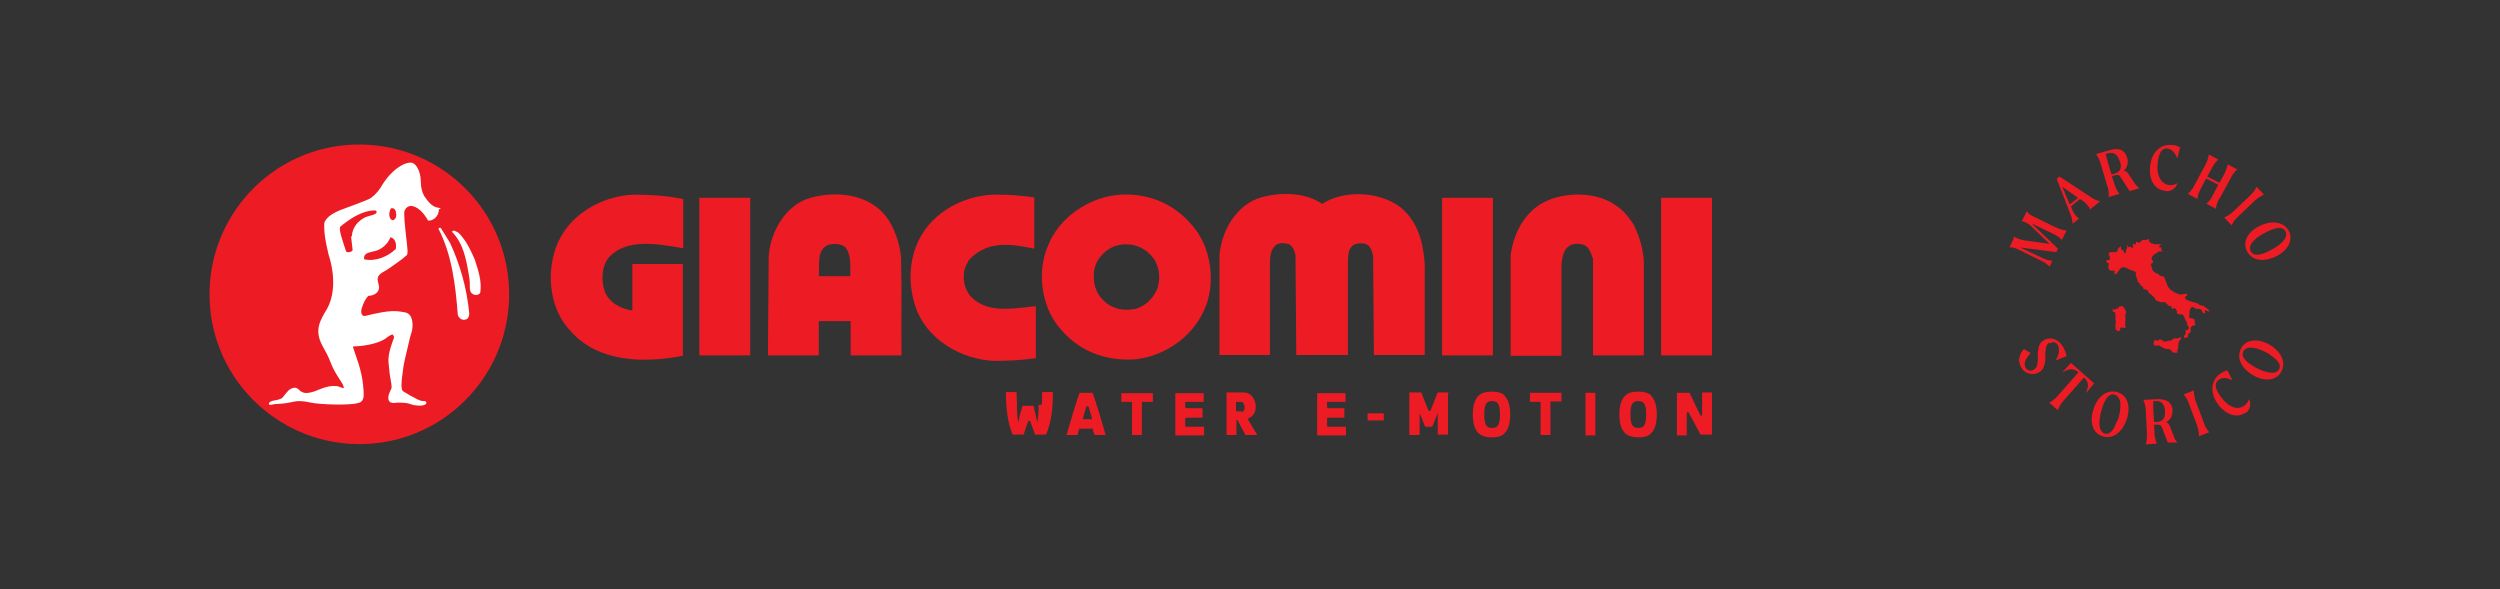 <?xml version="1.0" encoding="UTF-8"?>
<svg xmlns="http://www.w3.org/2000/svg" version="1.1" viewBox="0 0 634.5 149.5">
  <rect x="0" y="0" width="634.5" height="149.5" fill="#333333" stroke="none"/>
  <defs>
    <style>
      .cls-1, .cls-2 {
        fill: #fff;
      }

      .cls-3, .cls-4 {
        fill: #ed1c24;
      }

      .cls-2, .cls-4 {
        fill-rule: evenodd;
      }
    </style>
  </defs>
  <!-- Generator: Adobe Illustrator 28.7.1, SVG Export Plug-In . SVG Version: 1.2.0 Build 142)  -->
  <g>
    <g id="Livello_1">
      <g>
        <g>
          <g>
            <path class="cls-3" d="M173.4,50.5v12.5c-6.1-1-14.6-2.8-19.1,2.6-1.6,2.2-1.7,5.6-.9,8.1,1,3.1,4.2,4.7,7.1,5.1v-11.8h12.8v23.3c-9.9,1.9-21.5,1.7-28.5-6.3-5.2-5.4-6.2-14.2-3.7-21.2,2.9-8.1,11.4-13.1,19.8-13.4,4.3,0,8.5.3,12.4,1.1"/>
            <rect class="cls-3" x="177.5" y="50.2" width="12.9" height="40"/>
            <path class="cls-3" d="M335.5,51.8c5.5-3.7,14.6-3.2,19.8.7,4.6,3.7,5.9,9,6.3,14.5v23.1h-12.9l-.2-25.2c-.3-1.1-.6-2.4-1.7-2.9-.9-.4-2.3-.3-3.2.1-1.3.9-1.4,2.3-1.5,3.7v24.3h-13.1l-.2-25.3c-.2-1.1-.7-2.4-1.8-2.9-1-.2-2.4-.4-3.3.4-1.2,1.1-1.3,2.7-1.4,4.2v23.6h-12.8v-25.3c.5-6.2,4.3-12.9,10.6-14.7,4.9-1.4,11.2-1.3,15.4,1.6"/>
            <rect class="cls-3" x="366" y="50.2" width="12.9" height="40"/>
            <path class="cls-3" d="M414.9,57.6c1.3,2.7,2.1,5.6,2.3,8.7v23.9h-12.9v-24.5c-.4-1.1-.7-2.3-1.7-3.2-1-.7-2.5-.8-3.7-.4-2.1.8-2.4,3.1-2.6,5.1v23.1s-12.9,0-12.9,0v-25.5c.7-5.3,3.3-10.8,8.5-13.5,5.3-2.7,13.4-2.7,18.3.9,2.1,1.4,3.7,3.5,4.8,5.5"/>
            <rect class="cls-3" x="421.6" y="50.2" width="12.9" height="40"/>
            <path class="cls-4" d="M303.6,58.5c4,5.4,4.9,14.1,2,20.2-3,6.9-10.2,11.8-17.6,12.5-7.8.5-14.7-2.3-19.5-8.5-4.2-5.3-5.3-13.8-2.6-20.1,2.8-7.5,10.7-12.7,18.5-13.2,7.8-.4,14.6,2.8,19.2,9.1M292.6,65.3c1.5,2,2,4.8,1.3,7.4-.7,2.6-3.2,5.1-5.8,5.7-2.9.6-5.8,0-7.9-2-2.2-2-2.9-4.8-2.5-7.8.4-2.6,2.5-5,4.9-6,3.6-1.4,7.7-.3,10,2.8"/>
            <path class="cls-4" d="M214.6,62.8c1.5,2,1.2,4.7,1.2,7.3h-8c.3-2.9-.7-6.7,2.5-8,1.4-.3,3.2-.3,4.3.7M226.4,57.4c1.3,2.6,2.1,5.3,2.3,8.3.2,8.1,0,16.4.1,24.5h-12.9v-8.7h-8.1v8.7h-12.9l.2-25.3c.5-6.2,4.3-12.9,10.6-14.7,7.7-2.1,16.9-.6,20.7,7.2"/>
            <path class="cls-3" d="M244.6,70.2c0,1.8.4,2.9,1.3,4.5,4.1,4.8,9.8,3.8,17,3v13.2c-4.5.6-5.9.6-10.4.7-8.4-.3-17.2-5.3-20.1-13.6-.8-2.4-1.3-5-1.3-7.6,0-2.6.4-5.2,1.3-7.6,3-8.3,11.5-13.1,19.8-13.4,4.5,0,6.5.2,10.3.7v13c-5.6-1.1-11.8-2.3-16.6,2.9-1,1.8-1.3,2.6-1.3,4.3"/>
          </g>
          <path class="cls-3" d="M129.2,73.4c-.7-21-18.3-37.4-39.3-36.7-21,.7-37.4,18.3-36.7,39.3.7,21,18.4,37.4,39.3,36.7,21-.7,37.4-18.3,36.7-39.3"/>
          <path class="cls-3" d="M367.9,99.6h-3l-1.8,4.5c0,.2-.2.2-.3.2-.1,0-.2,0-.3-.2l-1.8-4.5h-3c0,1.3,0,2.5,0,3.6,0,.5,0,1,0,1.5,0,1,0,1.6,0,2.2,0,.9,0,1.6,0,3.5h2.6c0-1.1,0-1.8,0-2.8,0-.3,0-.6,0-.9,0-.7,0-1.4,0-1.9s0,0,0,0c0,0,0,0,0,0h0s0,0,0,0l1.4,3.5h1.8l1.4-3.5s0,0,0,0h0s0,0,0,0c0,0,0,0,0,0,0,.4,0,1.1,0,1.7,0,.4,0,.7,0,1,0,.8,0,1.4,0,2.1,0,.2,0,.5,0,.7h2.6c0-1.9,0-2.6,0-3.5,0-.6,0-1.2,0-2.2s0-1,0-1.5c0-1.1,0-2.2,0-3.6Z"/>
          <path class="cls-3" d="M336.9,108.2c0,0-.1,0-.1-.1,0-.2,0-.4,0-.6,0-.3,0-.7,0-1.1s.2-.4.4-.4h4v-2.4h-4c-.2,0-.4-.1-.4-.4s0-.5,0-.7c0-.2,0-.3,0-.4s0-.1.1-.1h1.4c.7,0,2.7,0,3.2,0v-2.2c-.5,0-2.4,0-3.9,0s-2.9,0-3.3,0c0,1.3,0,2.5,0,3.5,0,.5,0,1,0,1.5,0,1,0,1.6,0,2.2,0,.9,0,1.6,0,3.5.4,0,1.7,0,3.3,0s3.5,0,4,0v-2.2c-.5,0-2.6,0-3.3,0h-1.4Z"/>
          <rect class="cls-3" x="347.1" y="104.9" width="4.1" height="1.8"/>
          <path class="cls-3" d="M381.9,100.4c-.7-.7-1.8-1-3.3-1s-2.6.3-3.3,1c-1,.9-1.5,2.5-1.5,4.8s.5,3.8,1.5,4.8c.7.6,1.8,1,3.3,1s2.6-.3,3.2-1c1-.9,1.5-2.6,1.5-4.8s-.5-3.8-1.5-4.8ZM380,108.2h0c-.2.2-.6.4-1.3.4s-1.1-.2-1.3-.4c-.5-.5-.7-1.5-.7-3s.2-2.5.7-3c.2-.2.6-.4,1.3-.4s1.1.2,1.3.4c.5.5.7,1.5.7,3s-.2,2.5-.7,3Z"/>
          <path class="cls-3" d="M419.1,100.4c-.7-.7-1.8-1-3.3-1s-2.6.3-3.3,1c-1,.9-1.5,2.5-1.5,4.8s.5,3.8,1.5,4.8c.7.6,1.8,1,3.3,1s2.6-.3,3.2-1c1-.9,1.5-2.6,1.5-4.8s-.5-3.8-1.5-4.8ZM417.1,108.2h0c-.2.2-.6.4-1.3.4s-1.1-.2-1.3-.4c-.5-.5-.7-1.5-.7-3s.2-2.5.7-3c.2-.2.6-.4,1.3-.4s1.1.2,1.3.4c.5.5.7,1.5.7,3s-.2,2.5-.7,3Z"/>
          <path class="cls-3" d="M388.3,99.7v2.3c.4,0,1.6,0,2.7,0,0,0,0,0,0,0,0,0,0,0,0,0v2.7c0,1,0,1.6,0,2.2,0,.9,0,1.6,0,3.5h2.5c0-1.5,0-2.6,0-3.8,0-.4,0-.8,0-1.2,0-1,0-1.6,0-2.2,0-.4,0-.8,0-1.2s0-.1.1-.1c1.1,0,2.3,0,2.7,0v-2.2c-.6,0-3.1,0-4.7,0s-3.1,0-3.5,0Z"/>
          <path class="cls-3" d="M404.9,105.6c0-1.2,0-1.9,0-2.6,0-.9,0-1.7,0-3.3h-2.5c0,1.1,0,2.3,0,3.5,0,.6,0,1.2,0,1.7,0,1.1,0,1.8,0,2.4,0,.8,0,1.5,0,3.2h2.5c0-1.1,0-2.2,0-3.2,0-.5,0-1.1,0-1.6Z"/>
          <path class="cls-3" d="M434.5,107.6v-2.3c0-1.1,0-1.7,0-2.3,0-.8,0-1.6,0-3.4h-2.5c0,.5,0,1,0,1.7,0,.8,0,1.7,0,2.4s0,.4,0,.7c0,.3,0,.5,0,.8s0,.2-.2.3c-.1,0-.2,0-.3-.2l-2.7-5.6h-3.2c0,.8,0,1.3,0,1.7,0,.5,0,.8,0,1.1s0,.5,0,.7c0,.4,0,.9,0,1.6,0,1,0,1.6,0,2.2,0,.9,0,1.6,0,3.5h2.5c0-.5,0-1,0-1.7,0-.8,0-1.6,0-2.4s0-.4,0-.7c0-.3,0-.5,0-.8s0-.2.2-.3c.1,0,.2,0,.3.1l3,5.6h2.9c0-1.7,0-2.3,0-2.8Z"/>
          <path class="cls-3" d="M284.6,99.7v2.3c.4,0,1.6,0,2.7,0,0,0,0,0,0,0,0,0,0,0,0,0v2.7c0,1,0,1.6,0,2.2,0,.9,0,1.6,0,3.5h2.5c0-1.5,0-2.7,0-3.8,0-.4,0-.8,0-1.1,0-1,0-1.6,0-2.2,0-.4,0-.8,0-1.2s0-.1.1-.1c1.1,0,2.3,0,2.7,0v-2.2c-.6,0-3.1,0-4.7,0s-3.1,0-3.5,0Z"/>
          <path class="cls-3" d="M263.6,102.8c0,.4,0,.7,0,1,0,1-.2,2.7-.3,3.5,0,0,0,0,0,0h0s0,0,0,0c0,0,0,0,0,0-.1-.5-.4-1.7-.5-2.2l-.5-2.1h-2.8l-.6,2.2c-.1.5-.4,1.7-.5,2.1,0,0,0,0,0,0,0,0,0,0,0,0h0s0,0,0-.1c-.1-.7-.3-2.5-.3-3.5,0-.3,0-.6,0-1,0-1-.1-2.2-.1-3.2h-2.7c0,4.3.5,7.9,1.7,10.8h2.8l1.1-3.3c0-.1,0-.2.3-.2s.2.1.3.2l1.2,3.3h2.8c1.2-2.9,1.8-6.5,1.7-10.8h-2.7c0,.9,0,2.2-.1,3.2Z"/>
          <path class="cls-3" d="M279,104.9c-1.1-3.6-1.6-4.9-1.7-5.2h-3.3c-.1.3-.6,1.6-1.7,5.2-1,3.4-1.5,5.1-1.6,5.5h2.8c0-.3.2-.9.4-1.6,0,0,0,0,.1,0h3.3c0,0,.1,0,.1,0v.5c.2.4.3.8.4,1.1h2.8c-.1-.5-.6-2.1-1.6-5.5ZM276.9,106.4s0,0,0,0h-2.1s0,0,0,0c0,0,0,0,0,0,.2-.7.7-2.7.9-3.1,0-.2.1-.2.3-.2s.2,0,.3.2c.2.5.7,2.4.9,3.1,0,0,0,0,0,0Z"/>
          <path class="cls-3" d="M300.9,108.2c0,0-.1,0-.1-.1,0-.2,0-.4,0-.6,0-.3,0-.7,0-1.1s.2-.4.4-.4h4v-2.4h-4c-.2,0-.4-.1-.4-.4s0-.5,0-.7c0-.2,0-.3,0-.4s0-.1.1-.1h1.4c.7,0,2.7,0,3.2,0v-2.2c-.5,0-2.4,0-3.9,0s-2.9,0-3.3,0c0,1.3,0,2.5,0,3.5,0,.5,0,1,0,1.5,0,1,0,1.6,0,2.2,0,.9,0,1.6,0,3.5.4,0,1.7,0,3.3,0s3.5,0,4,0v-2.2c-.5,0-2.6,0-3.3,0h-1.4Z"/>
          <path class="cls-3" d="M316.8,106.6c0,0-.1-.2,0-.3,0-.1.1-.2.2-.2,0,0,0,0,0,0,1.2-.6,1.7-1.5,1.7-3s-1-3.5-3.1-3.5h-4.3c0,1.3,0,2.5,0,3.6,0,.5,0,1,0,1.5,0,1,0,1.6,0,2.2,0,.9,0,1.6,0,3.5h2.5c0-.9,0-1.5,0-2,0-.7,0-1.1,0-1.7,0,0,0-.1.1-.1h0s0,0,0,0c.2,0,.2,0,.3.3l1.9,3.5h3l-2.3-3.8ZM315.2,104.4s-.5,0-.9,0-.4,0-.5,0c0,0-.1,0-.1-.1,0-.3,0-.8,0-1.2,0-.4,0-.8,0-1.1,0,0,0,0,0,0,0,0,0,0,0,0h1.3c.5,0,.9.7.9,1.3s-.3,1.3-.8,1.3Z"/>
        </g>
        <path class="cls-2" d="M120.6,66.2c.8,2.5,1.7,5.1,1.3,8-.2.7-1.2.8-1.8.5-1.4-.8-.5-1.9-1.1-4.9-.7-4.1-1.4-8-4.3-11,.5-.6,1.1,0,1.7.3,2,2,3.1,4.5,4.2,7M114.2,61.6c2.6,5.6,4.3,11.6,4.9,18,0,.7-.3,1.3-.9,1.5-1,.3-1.7-.4-2-1.1-.6-7.7-1.5-15.3-4.9-21.9,0-.3.4-.4.6-.2l2.3,3.7Z"/>
        <path class="cls-1" d="M111.8,53s0-.2-.2-.2c-1.1-.2-2.1-.3-3.9-3-.5-.8-.9-2.2-.9-3.7,0-1.5-.5-3.7-1.8-4.6-1.3-.9-5.4.9-8.4,6.1-1.1,1.7-2.3,2.6-2.9,2.9,0,0-1.8.8-5.4,2.1-2.6.9-4.9,1.9-5.8,3.5-.3.5-.2,1.1-.2,1.8,0,2.6,1.2,7.1,1.2,7.1,0,0,2.7,7.6-.5,13.4-1.8,2.9-3.2,5.4-1.3,9.1.8,1.6,1.4,2.3,2.3,4.7,1.1,3,3.6,5.6,3.2,6.3-.2.1-1-.4-1.7-.5-.7,0-1.7-.3-4.6.9-3.2,1.4-4.1.7-4.6.4-.5-.4-1-1.3-2.3-.7-.4.2-.7.2-2.2,2.2-.4.6-2,.8-2,.8,0,0-1.4.2-1.5.7-.2.5.3.5.7.4.4-.1,1-.2,1.7-.2,0,0,1.4,0,3.6-.5,1.2-.3,2.5-.3,4.7.2,2.2.5,10.1.7,11.8.1.3,0,1.6-.3,1.5-2.2,0-.5,0-3.7-1.3-7.8-.9-2.7-1.3-3.8-1.4-4.2,0,0,0-.2.2-.2,0,0,.1,0,.2,0,1.5,0,6.3-.5,8.4-2.4.5-.3,1.1-.7,1.2-.6.1.1.6.4.3,1.1-.3.7-1.5,3.9-1.3,5.9.2,2.1.3,3.4.6,4.7,0,.2,0,.4.1.6,0,.5.2,1.1,0,1.5,0,0,0,0,0,0-.3.7-.9,1.6-.7,2.7.2,1.1,1.7.9,2,.8.3,0,2.2-.1,3.4.3,1.2.5,3.6.7,4.1,0,.3-.3,0-.8-.6-.7-1.1,0-2.3-.9-2.8-1.1-.5-.2-1.3-.8-2.4-1.4-.5-.4-.6-1.6.1-6.3.1-.9,1.4-6.2,1.4-6.2,0,0,.3-1.5.7-2.6.3-1.1.6-4.4-1.6-4.9-2.3-.4-3.4-.8-10.3.9-1,.1-1.1-1.3-.7-2.2.3-1,.9-2.3,1.6-2.9,1.6-.1,2.6-.9,2.7-2,.1-1.4-1.4-2.7,1.1-4.1,0,0,0,0,.2-.1.8-.4,3.1-2.1,4.5-3.1.2-.1,1-.9,1.2-1,.3-.3.3-.9.1-2.7-.2-2.2-.7-5.6-.7-7.6,0-.1,0-.3,0-.4,0,0,0,0,0,0,0-.1,0-.3,0-.4h0c.3-.9,1.2-2,2.9-1.1,1.7.8,2.8,2.8,3.1,3.3,0,0,0,0,0,0,0,0,0,.1.3.1.6,0,2.4-.6,2.5-2.9h0ZM89.1,60l.4,3.5c-.3.6-1.6.7-1.7.2-.7-2.2-2-5.7-1.4-6.2,2.2-1.8,5.4-4.1,8.8-4.1,0,0,.3,0,.4.4,0,.7-1.8.9-2.8,1.3-1.9.9-3.4,2.6-3.5,4.9M100.3,63.3c-1.7,1.7-5,3.2-7.9,2.5-.2-2.1,2.2-1.6,3.9-2.5,1.3-.7,2.3-1.8,2.8-3.1,1.4.4,1.6,2,1.3,3.2M99.9,55.9c-.8,0-1-.6-1.1-1.3,0-.6.1-1.2.4-1.7.8-.3,1.3.5,1.3,1.1.2.7,0,1.6-.6,1.8"/>
        <g>
          <g>
            <path class="cls-3" d="M559.6,78.7s0,0,0,.2c0,0,0,0,0,.1,0,.1,0,.3,0,.5,0,0,0,0,0,0q0,0,0,0c0,0-.2,0-.3,0h0c-.3-.2-.4-.2-.4-.5,0-.2-.3-.5-.5-.6-.2,0-.4,0-.6,0,0,0-.2,0-.2,0-.2,0-.5-.1-.7-.3-.1,0-.3-.2-.5-.2-.1,0-.3.1-.4.3h0c-.1.3-.2.5-.3.7,0,.1,0,.2,0,.3,0,.1,0,.2,0,.3h0c0,.3-.1.6-.1.9,0,.3.3.4.5.4,0,0,0,0,.1,0,.2,0,.6.2.8.3,0,0,0,.2,0,.3,0,0,0,.2,0,.3,0,0,0,.2.1.3,0,.1.1.2,0,.4,0,.2-.1.2-.3.2,0,0-.1,0-.2,0-.1,0-.2.1-.3.2h0c-.2.1-.2.2-.3.3h0c0,0,0,0,0,.1,0,0,0,.1,0,.2,0,.1,0,.2,0,.3,0,0,0,.1,0,.2,0,.2,0,.5-.3.6-.2.1-.3.2-.4.5,0,0,0,0,0,.1,0,0,0,.1,0,.2,0,.3-.1.4-.4.4s0,0-.1,0c-.2,0-.3,0-.5,0q0,0,0-.1s0,0,0-.1h0c0-.2,0-.2,0-.3,0,0,0,0,.1-.1,0,0,.1,0,.2-.1,0,0,.1-.2.1-.3h0c0-.3.1-.5,0-.7-.1,0-.1-.1,0-.2,0,0,0,0,.2,0,0,0,0,0,.1,0,.2,0,.4-.2.5-.4.1-.2,0-.4-.1-.5,0,0,0,0,0,0-.2-.2-.2-.4-.3-.7h0c0-.4-.2-.6-.4-.9h0c-.1-.3-.2-.5-.3-.7,0,0,0-.2-.1-.3h0c-.1-.2-.3-.5-.5-.5h0c0,0-.2,0-.2,0,0,0,0,0-.1,0-.2,0-.3,0-.5-.1,0,0,0,0-.1,0,0,0-.1,0-.2-.1,0,0,0,0-.1,0,0,0-.1,0-.1,0,0,0,0-.2,0-.3,0-.1,0-.2,0-.3,0-.2-.3-.5-.4-.7-.2-.2-.3,0-.4,0,0,0,0,0-.1,0,0,0-.3.1-.4.1,0,0,0-.2,0-.2,0-.3,0-.4-.3-.5,0,0-.2,0-.2,0,0,0,0,0,0,0-.1,0-.1,0-.2,0,0-.1-.2-.2-.3-.3-.1-.1-.2-.3-.4-.4h0c-.1-.2-.3-.3-.4-.3,0,0-.2,0-.3,0,0,0-.1,0-.2,0-.2,0-.4,0-.6,0,0,0,0,0,0,0,0,0-.1,0-.1,0,0,0,0,0-.1-.1,0,0,0,0,0,0-.1-.1-.3-.2-.5-.2-.2,0-.3,0-.4-.2-.1,0-.2-.2-.2-.3,0,0,0-.1-.1-.2,0-.1-.2-.2-.3-.3,0,0-.1-.1-.2-.2,0,0-.1-.1-.2-.2-.2-.2-.3-.4-.6-.5-.2,0-.2-.2-.3-.4,0-.1-.1-.2-.3-.4-.2-.2-.4-.3-.6-.3,0,0-.1,0-.2,0,0,0-.2,0-.2,0,0,0,0,0,0,0,0,0,0,0,0-.1,0-.5-.5-.8-.9-1,0,0,0-.2,0-.3,0-.2-.3-.3-.5-.3,0-.3,0-.5-.2-.7,0,0,0,0,0-.1,0,0,0-.1,0-.2,0-.2-.2-.4-.3-.5,0-.1,0-.2,0-.4,0-.1,0-.2,0-.4,0-.3-.2-.5-.5-.6-.2,0-.4-.1-.5-.2,0,0-.1,0-.2,0-.1,0-.2-.1-.3-.2,0,0-.1,0-.2,0h-.1c-.1-.2-.3-.2-.4-.3-.2-.1-.6-.2-.9-.3-.3,0-.6.1-.9.4,0,.1-.2.2-.3.4,0,.1-.2.2-.2.3h0c-.2.2-.3.5-.6.6h0c-.1,0-.3.2-.4.1,0,0,0,0,0,0,0-.1,0-.1,0-.2,0,0,0,0,0,0,.1-.1.1-.3.1-.4,0-.2-.1-.3-.3-.3-.1,0-.2,0-.3,0,0,0,0,0-.1,0-.3,0-.4,0-.6-.2h0c-.2-.2-.3-.4-.3-.6,0-.1,0-.2,0-.4,0-.2.1-.3.1-.5,0,0,0,0,0,0,0-.1,0-.2-.1-.3,0,0-.1,0-.2,0,0,0-.1,0-.2,0,0,0-.1-.2-.1-.4,0-.1,0-.2.2-.3,0,0,.1,0,.2,0,0,0,.2,0,.2,0,.2,0,.3-.2.3-.4,0-.3,0-.5-.2-.8,0,0,0,0,0,0,0,0,0,0,0,0,0,0,0,0,0,0,0,0,0-.1,0-.2,0,0,0,0-.1-.1,0,0,0,0,0-.2,0-.2.4-.3.6-.3,0,0,0,0,.1,0,0,0,.2,0,.3,0h.1c.2,0,.2,0,.4,0,.3,0,.6,0,.7-.3h0c0-.1.1-.2.1-.4,0,0,0,0,0,0q0-.1.2-.3s0,0,.2-.2c.1-.1.3-.3.4-.3,0,0,0,0,0,0,0,0,0,.2,0,.2,0,0,0,.1,0,.2,0,.1,0,.3.1.4,0,0,.2.2.3.2.1,0,.2.1.3.2,0,0,0,0,0,.1,0,.2,0,.4.2.4,0,0,.1,0,.2,0,.2-.1.2-.3.2-.5h0c0-.3,0-.4.2-.6,0,0,0,0,0-.1,0,0,.1-.1.1-.2,0,0,0-.2,0-.3h0c0-.1,0-.1,0-.2,0,0,0-.1,0-.1,0,0,0,0,0,0,0,0,.1,0,.2.2,0,0,0,0,0,.1,0,.1,0,.2.3.2h0c.1,0,.2,0,.3-.1,0,0,0,0,.2,0,0,0,0,0,0,.1,0,0,0,.2,0,.2,0,0,.2,0,.3,0,.1,0,.2-.2.2-.4,0,0,0-.2-.1-.2,0,0,0,0,0,0,0,0,0-.2-.1-.2,0,0,0-.1,0-.1,0,0,.2,0,.3,0,0,0,.1,0,.2,0,0,0,.1,0,.2,0,0,0,.2,0,.2,0,0,0,0-.1,0-.2,0,0,0,0,0,0,0-.2,0-.4,0-.4,0,0,.2-.1.3,0,0,0,.2,0,.2.1.2.1.4.2.7-.1h0c.2-.3.3-.4.5-.5.1,0,.3,0,.4,0,.1,0,.2,0,.4,0,.2,0,.4-.1.6-.2,0,0,.1,0,.2,0h0c0,.3,0,.5.2.7.1.2.3.3.5.4h.2c.2.1.5.2.7.2h.8c.2,0,.5,0,.7,0,.1,0,.2,0,.2,0,0,0-.1,0-.2.1,0,0-.1,0-.1,0-.3.2-.4.4-.4.5,0,0,0,.1.1.2,0,0,.2,0,.2,0,.2,0,.3,0,.3.1,0,0,0,.1,0,.2,0,0-.1.2-.1.3,0,0,.1.1.2.2,0,0,0,0,.1,0,0,0,0,0,0,0,0,0,0,0,0,0,0,0,0,0,0,.1,0,0,0,0,.1.1,0,0,0,0,0,0,0,0-.2,0-.3,0,0,0,0,0-.1,0,0,0-.2,0-.2,0-.2,0-.4,0-.5.1,0,0-.2.1-.3.2-.1,0-.2.2-.3.2,0,0-.2.1-.3.2-.2.1-.4.2-.5.4-.2.2-.3.5-.3.8,0,.2.1.3.2.4,0,0,.1.2.2.3,0,.2,0,.2-.2.3,0,0-.1,0-.2.1,0,0-.2.2-.2.4,0,.1,0,.2.1.3h0c.1.2.1.4.2.6,0,.3.1.6.4.8.2.2.5.4.8.5.2,0,.3.2.4.2,0,0,.2.1.2.2.1.1.3.2.5.3,0,0,.2,0,.3,0,.1,0,.3,0,.4.2.2.2.2.4.3.6,0,.2.1.3.2.5,0,0,0,.1.1.2,0,.2.1.3.2.5,0,.3.2.6.4.9,0,0,.1.1.2.1,0,0,0,0,0,0,0,0,0,.1.1.2,0,0,0,0,0,.1.1.1.3.2.4.3,0,0,.1,0,.2.1.5.4,1,.6,1.5.8.4.2.9.2,1.4,0,0,0,.1,0,.2,0,.2,0,.4-.1.5,0,.1,0,.2.1.2.2,0,0,0,.2-.1.3,0,0,0,0-.1,0-.2.1-.4.3-.3.6,0,.3.4.4.6.5h0c.3.1.5.2.8.3.2,0,.4.1.6.2.1,0,.3,0,.4.1.3,0,.6.2.9.3h0c.2.2.4.3.6.4.1,0,.3,0,.4.1.1,0,.3,0,.4.1.1,0,.2.2.3.2,0,0,.1.1.2.2,0,0,.1,0,.2.1.1,0,.3.2.4.3h0c.1.1.4.4.4.6Z"/>
            <path class="cls-3" d="M552.6,87.5h0c0,.2,0,.2,0,.3,0,0,.1.1.2.2,0,0,0,0,0,.1,0,0,0,.1,0,.2,0,0,0,0,0,.1,0,0,0,0,0,.1s0,0,0,.1c0,0,0,0,0,0,0,0,0,0-.1,0,0,.1-.1.3-.1.4,0,0,0,.1,0,.2,0,0,0,.3,0,.3,0,0,0,0-.2,0h0c0,0-.2,0-.2,0s0,0-.1,0c0,0,0,0,0,0-.2,0-.4,0-.6,0,0,0-.1-.1-.2-.2,0,0,0-.1-.1-.2,0,0-.2-.2-.3-.3-.2-.2-.4-.2-.7-.2-.3,0-.5,0-.6-.1,0,0-.2,0-.3-.1-.1,0-.3-.1-.4-.2,0,0,0,0,0,0-.1,0-.1,0-.2-.1,0,0-.1,0-.2-.1h-.1c-.1-.2-.3-.3-.4-.3,0,0,0,0-.1,0,0,0-.1,0-.2,0,0,0-.1,0-.2,0-.1,0-.2,0-.3,0h0c0,0-.1,0-.2,0,0,0-.1,0-.1,0,0,0-.2-.2-.3-.2,0,0,0-.1,0-.2,0,0,0,0,0,0,0-.2,0-.5.1-.7,0,0,0-.1.2-.2h0c0,0,.2-.2.2-.2,0,0,0,0,0,.1,0,0,.3.2.4.2.2,0,.3-.1.4-.2,0,0,0,0,.1-.1,0,0,.2,0,.3,0h0c.2,0,.4,0,.5.2.1.1.3.3.5.3.3,0,.4,0,.6-.1h.1c.2-.1.3-.1.5-.1h0c.2,0,.5,0,.7-.2,0,0,.2-.1.2-.2,0,0,.2-.2.3-.2.1,0,.3,0,.4,0,.2,0,.4,0,.6,0,.1,0,.3-.2.4-.2.1,0,.2-.1.4-.2,0,.2,0,.3,0,.5,0,.1-.1.2-.2.3,0,0-.1.2-.2.2h0c0,.2-.1.3-.2.4,0,0,0,.1,0,.2,0,0,0,.1,0,.2,0,0,0,.1,0,.2,0,.2-.1.4-.1.6Z"/>
            <path class="cls-3" d="M539.6,79.4c0,0,0,.1-.1.2,0,0-.1.1-.1.2,0,.2,0,.4,0,.6.1.4,0,.8,0,1.2,0,.2,0,.5,0,.8h0c0,.3,0,.6,0,.8,0,.1-.2,0-.5,0-.1,0-.2-.1-.3-.1-.2,0-.4,0-.5.3,0,0,0,.1,0,.2,0,0,0,0,0,0,0,0,0,.1-.1.2-.1.2-.3.3-.3.2,0,0,0,0,0,0,0,0,0,0-.2,0h0c0,0-.1,0-.2,0,0-.1-.1-.3-.2-.4,0,0,0,0,0,0,0,0,0,0,0,0,0,0-.1,0-.2,0,0,0,0,0,0,0,0,0,0,0,0,0,0,0,0-.1,0-.2,0,0,0-.2,0-.2,0,0,0-.1,0-.2,0,0,0-.2,0-.3,0,0,0,0,0-.1,0,0,0-.2,0-.2.1-.4.2-.7,0-1.2,0-.2,0-.4,0-.6h0c0-.3,0-.5,0-.7,0,0,0-.6-.2-.7,0,0-.2,0-.3-.1,0,0-.2,0-.2-.1,0,0,0-.3,0-.3,0,0,0,0,0-.1,0,0,0-.1,0-.2,0,0,0-.1,0-.2,0,0,0,.1.1.2.2.2.4.3.5.2,0,0,.2-.1.2-.2,0,0,0,0,.1-.1,0,0,.1,0,.2,0,0,0,.1,0,.2,0,.1,0,.2-.2.2-.3,0,0,0-.1.1-.2,0,0,.1,0,.2,0,0,0,.1,0,.1,0,0,0,.2-.1.3-.2h0c.5.2.9.7,1.1,1.3,0,.3.2.6.1.9Z"/>
          </g>
          <g>
            <path class="cls-3" d="M521.8,57.7c.8.4,1.6.7,2.7.8l-1.2,2.4c-.8-.8-1.4-1.2-2.3-1.6l-5.4-2.6,6.7,6.4-.4.9-9.2-1.2,5.5,2.6c.8.4,1.6.7,2.7.8l-.7,1.5c-.8-.8-1.4-1.2-2.3-1.6l-5.7-2.8c-.8-.4-1.5-.6-2.2-.5l1.3-2.8c.1.2.4.4.7.5.5.2,1.1.4,1.7.5l6.5.9-4.7-4.5c-.4-.4-1-.8-1.5-1-.3-.2-.6-.2-.9-.2l1.3-2.6c.4.7,1,1,1.8,1.4l5.7,2.8Z"/>
            <path class="cls-3" d="M530.4,53.1c0-.3-.3-.7-.6-1-.3-.4-.6-.7-1-1l-.9-.6-2.3,1.9.4,1c.2.4.4.8.7,1.2.3.4.7.7,1,.8l-1.7,1.4c0-.9-.2-1.8-.7-2.9l-3.3-8.5.7-.6,7.6,5c1,.7,1.8,1.1,2.7,1.3l-2.6,2.1ZM527.4,50.2l-4-2.8,1.9,4.5,2.1-1.7Z"/>
            <path class="cls-3" d="M542.9,47.8l-2.4.7-2.2-3.4c-.4-.7-.7-.8-1.1-.7l-1.2.3.6,1.9c.3.9.6,1.7,1.3,2.6l-2.7.8c0-1.1,0-2-.4-2.9l-1.6-5.4c-.3-.9-.6-1.7-1.2-2.6l3.5-1c1.6-.5,3.7-.5,4.4,2,.4,1.4-.2,2.6-.9,3.3.6,0,.9.2,1.3.9l1.4,2.1c.4.6.8,1,1.3,1.4ZM538,41c-.5-1.8-1.5-2.5-2.9-2.1-.2,0-.5.1-.7.2.2.7.4,1.4.6,2.2l.9,3,.7-.2c1.3-.4,2-1.1,1.5-3Z"/>
            <path class="cls-3" d="M549.4,48.4c-2.3-.2-4.1-2.5-3.7-6.1.3-3.5,2.5-5.8,5.6-5.5.9,0,1.6.4,2,.6l-.7,2.8c-.7-1.6-1.4-2.4-2.6-2.5-1.4-.1-2.1,1.1-2.4,3.8-.3,3.6,1.2,5.3,3.1,5.5.8,0,1.4-.2,1.9-.5-.3,1.3-1.6,2.2-3.1,2Z"/>
            <path class="cls-3" d="M563.3,50.3c-.4.8-.8,1.6-.9,2.7l-2.4-1.3c.8-.7,1.3-1.5,1.7-2.3l1.3-2.5-3.1-1.6-1.3,2.5c-.4.8-.8,1.6-.9,2.7l-2.4-1.3c.8-.7,1.3-1.5,1.7-2.3l2.7-5c.4-.8.8-1.7.9-2.7l2.4,1.3c-.8.7-1.3,1.5-1.7,2.3l-1.1,2,3.1,1.6,1.1-2c.4-.8.8-1.6,1-2.7l2.4,1.3c-.8.7-1.3,1.5-1.7,2.3l-2.7,5Z"/>
            <path class="cls-3" d="M566.9,53.6l4.1-3.9c.7-.7,1.3-1.3,1.7-2.3l1.9,2c-1,.4-1.7,1-2.4,1.6l-4.1,3.9c-.7.7-1.3,1.3-1.7,2.3l-1.9-2c1-.4,1.7-1,2.4-1.6Z"/>
            <path class="cls-3" d="M573.8,57.2c3.1-1.4,6-.8,7.2,1.6,1,2.3-.4,4.9-3.6,6.4-3.1,1.4-6,.9-7.2-1.6-1.1-2.3.4-5,3.6-6.4ZM575.7,63.8c3.4-1.6,5.1-3.6,4.4-5-.6-1.3-2.1-1.2-4.5-.1-3.1,1.4-5.2,3.5-4.4,5,.6,1.3,2.3,1.2,4.5.1Z"/>
          </g>
          <g>
            <path class="cls-3" d="M520.1,87c-.7.4-.9,1.1-1,2.9v1.6c-.2,1.3-.5,2.4-1.6,3-1.8,1-3.8.2-4.6-1.4-.8-1.5-.5-3.2.8-4.5l1.7,1c-1.6,1.7-1.8,2.9-1.3,3.7.4.7,1.2,1,1.9.6.8-.4,1.1-.9,1.2-2.4v-2c.2-1.4.3-2.5,1.6-3.2,1.6-.9,3.7-.3,4.9,1.9.4.7.7,1.5.8,2.2l-2.8,1.1c.9-1.4,1.1-2.9.6-3.9-.4-.7-1.1-1-1.9-.5Z"/>
            <path class="cls-3" d="M529,95.7l-5.2,5.9c-.6.7-1.1,1.4-1.5,2.5l-2.2-1.9c1-.5,1.6-1.1,2.2-1.8l5.2-5.9c-1.3-1.1-2.2-1-4.1,0l2.2-2.4,5.9,5.2-2.1,2.5c.8-2,.7-2.9-.5-4Z"/>
            <path class="cls-3" d="M531.4,103.6c1.1-3.2,3.6-4.9,6.2-4,2.4.8,3.3,3.7,2.1,7-1.1,3.2-3.6,5-6.2,4.1-2.4-.8-3.3-3.8-2.1-7ZM537.4,106.9c1.2-3.5,1-6.1-.6-6.7-1.3-.5-2.4.7-3.2,3.1-1.1,3.3-1.1,6.1.5,6.7,1.3.5,2.4-.8,3.2-3.2Z"/>
            <path class="cls-3" d="M552.7,112.3h-2.5c0,.1-1.4-3.6-1.4-3.6-.3-.8-.5-.9-.9-.9h-1.2c0,0,.1,2,.1,2,0,.9.2,1.8.6,2.8l-2.8.2c.3-1,.3-1.9.3-2.9l-.3-5.6c0-.9-.2-1.8-.6-2.8l3.6-.2c1.7,0,3.7.4,3.8,2.9,0,1.5-.7,2.5-1.7,3,.5,0,.8.4,1.1,1.2l.9,2.3c.2.7.5,1.1,1,1.7ZM549.5,104.5c-.1-1.9-.9-2.8-2.3-2.7-.2,0-.5,0-.7,0,0,.8,0,1.5,0,2.2l.2,3.1h.7c1.3-.1,2.2-.7,2.1-2.7Z"/>
            <path class="cls-3" d="M557.6,107.9l-2-5.3c-.3-.9-.7-1.7-1.4-2.5l2.6-1c0,1.1.2,1.9.5,2.8l2,5.3c.3.9.7,1.7,1.4,2.5l-2.6,1c0-1.1-.2-1.9-.5-2.8Z"/>
            <path class="cls-3" d="M569.9,104.7c-1.8,1.4-4.7.9-6.9-2-2.1-2.8-2-6,.4-7.8.7-.5,1.4-.8,1.9-.9l1.3,2.5c-1.5-.7-2.7-.8-3.6,0-1.1.9-.8,2.3.8,4.4,2.2,2.9,4.4,3.1,5.9,2,.6-.5.9-1,1.1-1.6.6,1.2.3,2.7-.9,3.6Z"/>
            <path class="cls-3" d="M571.6,95.1c-2.9-1.8-4.1-4.5-2.7-6.9,1.3-2.1,4.3-2.4,7.3-.6,2.9,1.8,4.1,4.5,2.7,6.9-1.3,2.2-4.4,2.4-7.3.6ZM576,89.9c-3.2-1.9-5.8-2.2-6.6-.8-.7,1.2.2,2.4,2.4,3.8,3,1.8,5.8,2.3,6.6.9.7-1.2-.3-2.5-2.4-3.8Z"/>
          </g>
        </g>
      </g>
    </g>
  </g>
</svg>